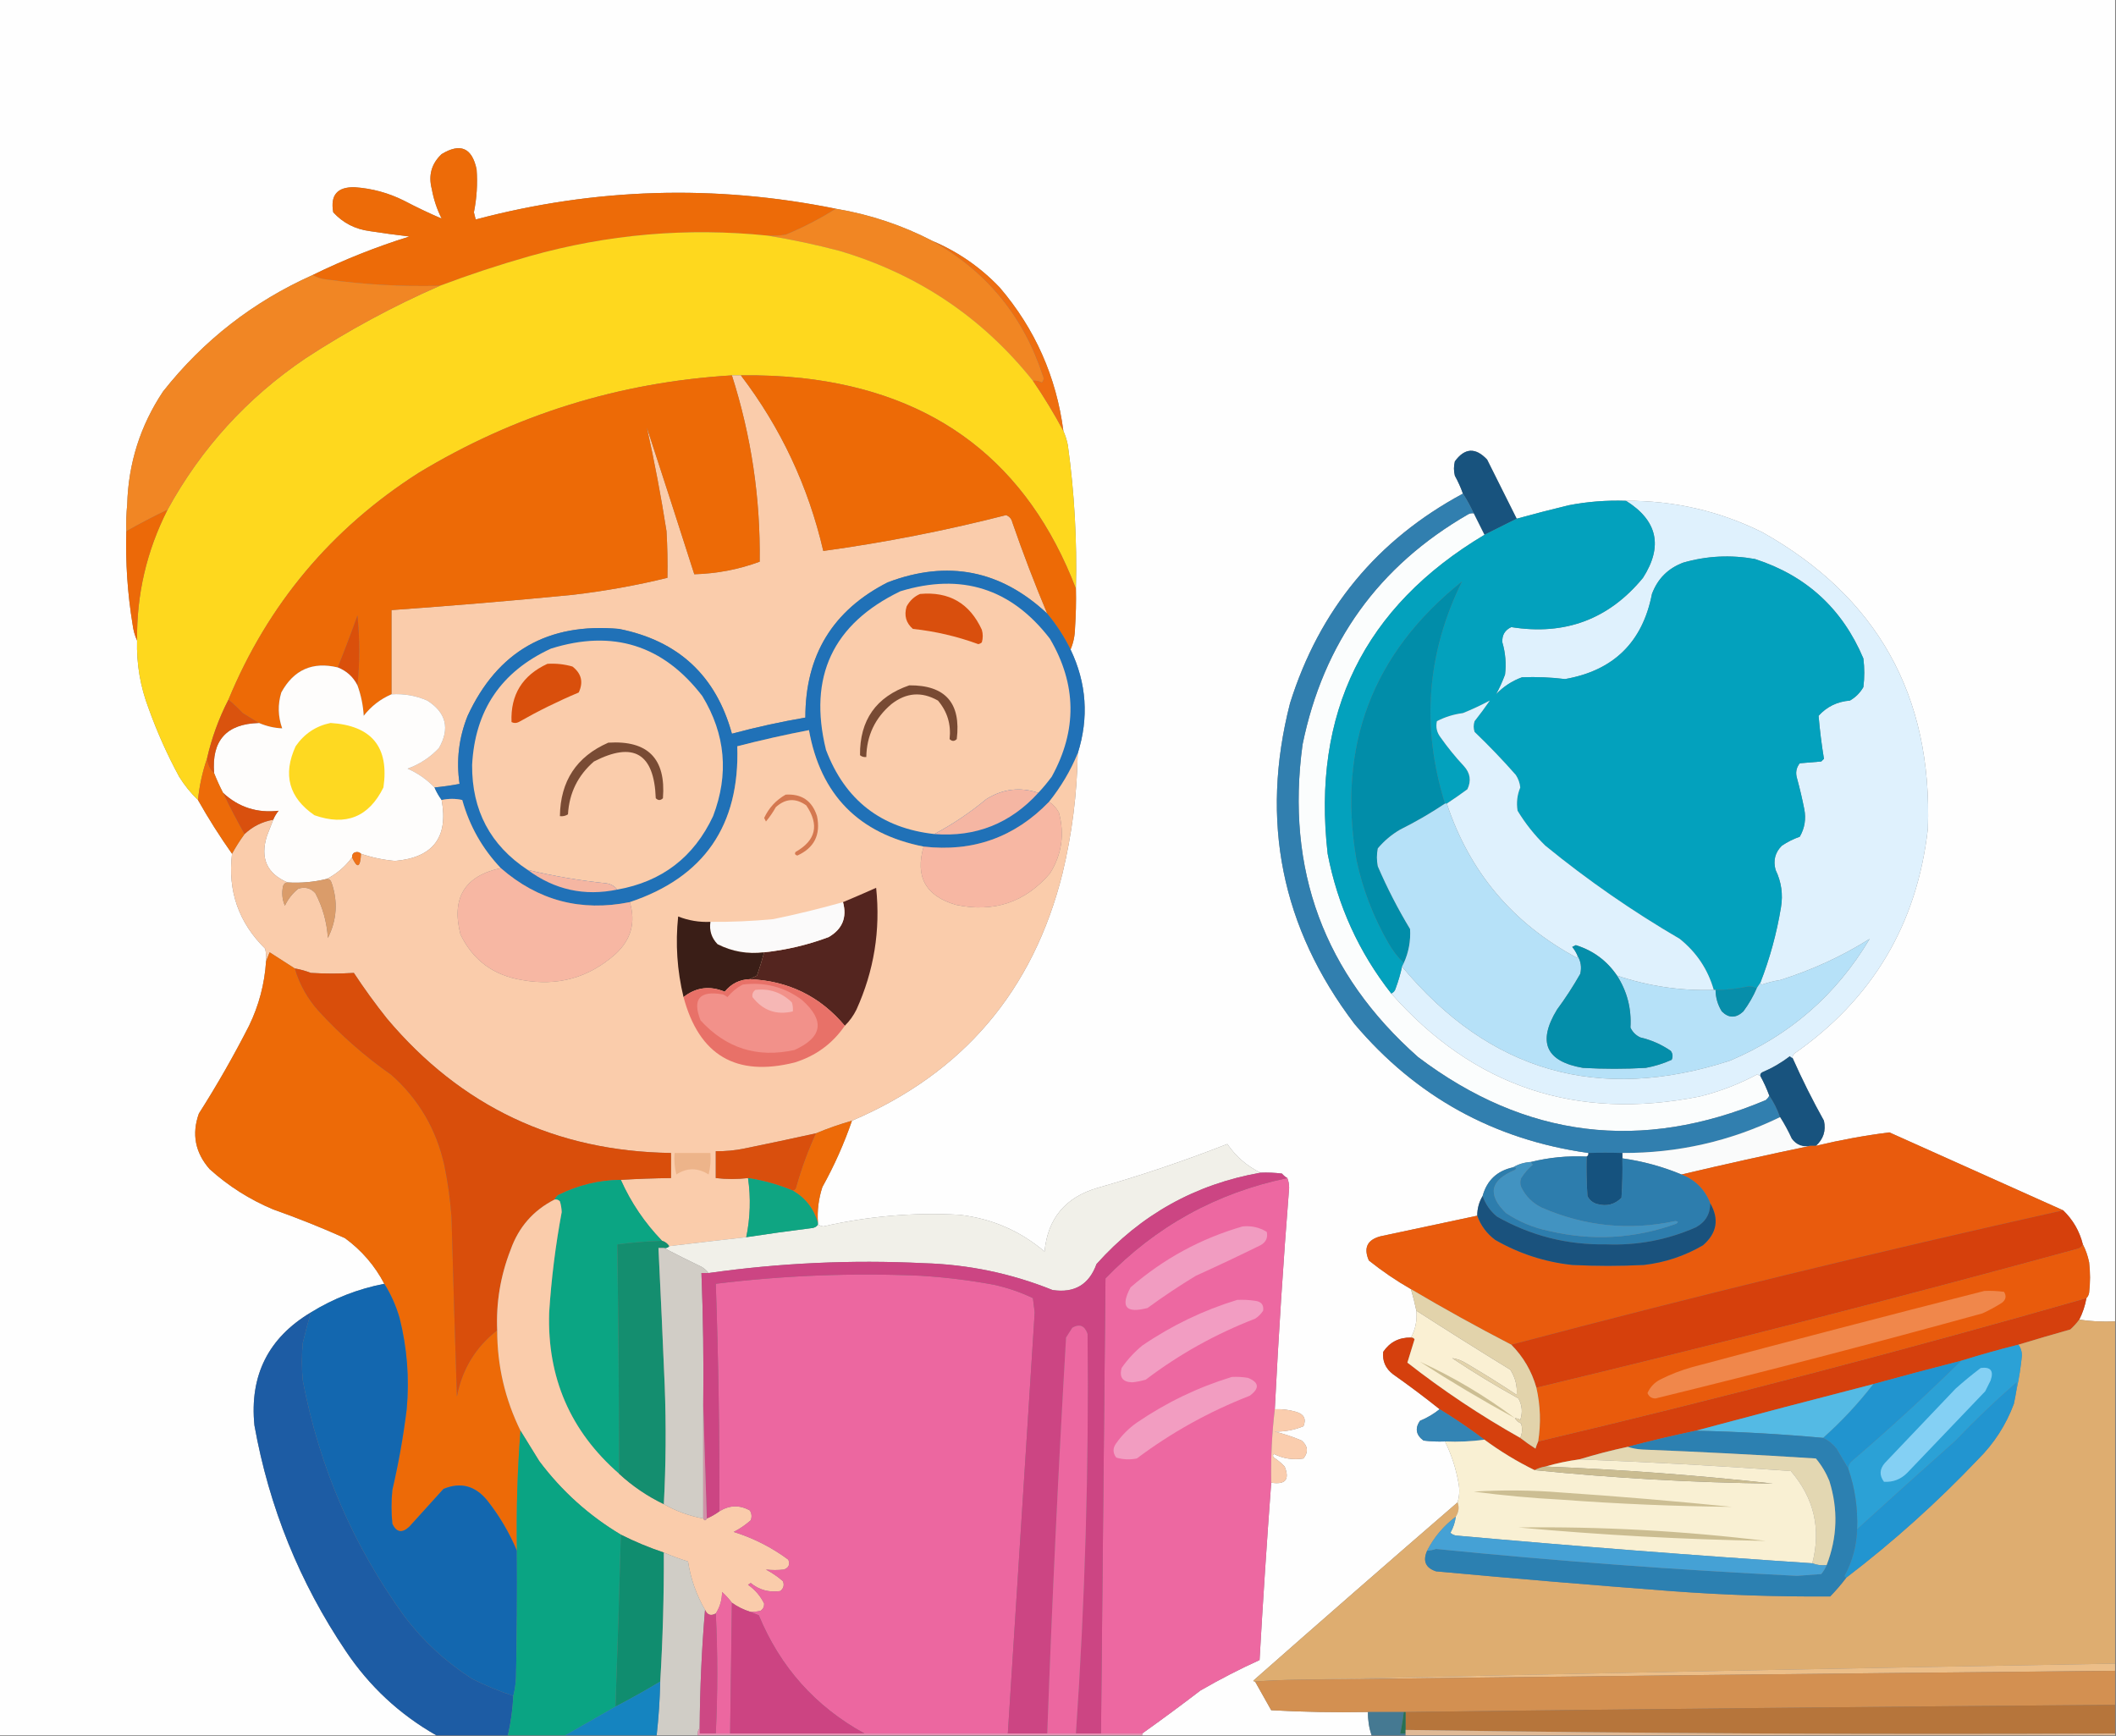 <?xml version="1.0" encoding="UTF-8"?>
<!DOCTYPE svg PUBLIC "-//W3C//DTD SVG 1.1//EN" "http://www.w3.org/Graphics/SVG/1.1/DTD/svg11.dtd">
<svg xmlns="http://www.w3.org/2000/svg" version="1.1" width="1181px" height="969px" style="shape-rendering:geometricPrecision; text-rendering:geometricPrecision; image-rendering:optimizeQuality; fill-rule:evenodd; clip-rule:evenodd" xmlns:xlink="http://www.w3.org/1999/xlink">
<rect width="100%" height="100%" fill="#808080" stroke="none"/>
<g><path style="opacity:1" fill="#fefefe" d="M -0.5,-0.5 C 393.167,-0.5 786.833,-0.5 1180.5,-0.5C 1180.5,245.5 1180.5,491.5 1180.5,737.5C 1173.65,737.824 1166.98,737.491 1160.5,736.5C 1162.42,732.726 1163.76,728.726 1164.5,724.5C 1165.27,723.737 1165.77,722.737 1166,721.5C 1166.67,715.833 1166.67,710.167 1166,704.5C 1165.26,700.89 1164.09,697.557 1162.5,694.5C 1160.62,687.056 1156.95,680.723 1151.5,675.5C 1119.23,661.033 1086.89,646.533 1054.5,632C 1040.73,633.752 1027.06,636.252 1013.5,639.5C 1017.69,635.76 1019.19,631.093 1018,625.5C 1011.63,614.09 1005.8,602.423 1000.5,590.5C 1000.41,589.504 1000.75,588.671 1001.5,588C 1045.16,557.534 1070,515.7 1076,462.5C 1078.62,388.231 1047.78,333.064 983.5,297C 959.579,285.187 934.245,279.354 907.5,279.5C 896.737,279.128 886.07,279.961 875.5,282C 865.77,284.349 856.103,286.849 846.5,289.5C 841.029,278.558 835.529,267.558 830,256.5C 823.512,249.605 817.512,249.938 812,257.5C 811.333,260.167 811.333,262.833 812,265.5C 813.786,268.736 815.286,272.07 816.5,275.5C 768.535,301.314 736.368,340.314 720,392.5C 703.191,458.122 715.191,517.788 756,571.5C 790.293,612.066 833.793,636.066 886.5,643.5C 886.672,644.492 886.338,645.158 885.5,645.5C 874.97,644.99 864.636,645.99 854.5,648.5C 850.838,648.723 847.505,649.723 844.5,651.5C 835.552,653.454 829.885,658.787 827.5,667.5C 825.489,670.869 824.489,674.536 824.5,678.5C 806.515,682.329 788.515,686.162 770.5,690C 763.106,691.956 760.939,696.456 764,703.5C 771.44,709.445 779.274,714.779 787.5,719.5C 788.688,723.557 789.688,727.557 790.5,731.5C 791.018,736.939 790.018,741.939 787.5,746.5C 780.839,746.413 775.672,749.08 772,754.5C 771.479,759.63 773.312,763.797 777.5,767C 786.414,773.277 795.08,779.777 803.5,786.5C 800.219,789.148 796.552,791.314 792.5,793C 789.634,797.221 790.301,800.888 794.5,804C 798.486,804.499 802.486,804.666 806.5,804.5C 810.07,811.767 812.57,819.434 814,827.5C 814.755,831.255 814.589,834.922 813.5,838.5C 775.397,871.429 737.397,904.595 699.5,938C 699.728,938.399 700.062,938.565 700.5,938.5C 703.472,943.816 706.472,949.15 709.5,954.5C 727.488,955.5 745.488,955.833 763.5,955.5C 763.423,959.963 764.09,964.296 765.5,968.5C 722.833,968.5 680.167,968.5 637.5,968.5C 637.5,968.167 637.5,967.833 637.5,967.5C 648.475,959.692 659.308,951.692 670,943.5C 680.765,937.285 691.765,931.618 703,926.5C 704.885,893.338 707.051,860.338 709.5,827.5C 717.424,828.754 719.924,825.754 717,818.5C 715.185,816.595 713.185,814.928 711,813.5C 710.333,812.833 710.333,812.167 711,811.5C 716.219,814.081 721.719,814.914 727.5,814C 730.343,810.381 730.01,807.048 726.5,804C 721.637,801.934 716.637,800.268 711.5,799C 717.09,799.095 722.423,798.095 727.5,796C 729.153,791.971 727.82,789.305 723.5,788C 719.582,786.844 715.582,786.344 711.5,786.5C 713.574,745.303 716.24,704.136 719.5,663C 719.494,660.967 719.161,659.134 718.5,657.5C 717.373,656.878 716.373,656.045 715.5,655C 711.514,654.501 707.514,654.334 703.5,654.5C 695.974,650.812 689.807,645.479 685,638.5C 661.25,647.815 637.083,655.982 612.5,663C 594.58,668.243 584.747,680.076 583,698.5C 569.317,686.914 553.484,680.081 535.5,678C 509.863,676.588 484.53,678.755 459.5,684.5C 458.416,684.315 457.416,683.982 456.5,683.5C 456.5,683.167 456.5,682.833 456.5,682.5C 456.039,675.658 456.872,668.991 459,662.5C 465.593,650.648 471.093,638.314 475.5,625.5C 537.446,599.042 576.613,553.042 593,487.5C 598.307,465.492 601.14,443.159 601.5,420.5C 607.809,400.582 606.476,381.248 597.5,362.5C 599.091,358.796 599.924,354.796 600,350.5C 600.5,343.174 600.666,335.841 600.5,328.5C 601.171,301.739 599.671,275.072 596,248.5C 595.458,245.708 594.624,243.042 593.5,240.5C 589.529,210.235 577.696,183.568 558,160.5C 547.272,149.224 534.772,140.558 520.5,134.5C 503.527,125.694 485.527,119.694 466.5,116.5C 399.077,102.855 332.077,104.855 265.5,122.5C 265.167,121.167 264.833,119.833 264.5,118.5C 266.098,110.557 266.598,102.557 266,94.5C 263.459,82.478 256.959,79.645 246.5,86C 240.833,91.319 238.999,97.819 241,105.5C 242.041,111.29 243.874,116.79 246.5,122C 239.523,119.015 232.523,115.682 225.5,112C 216.828,107.664 207.661,105.164 198,104.5C 188.245,104.254 184.245,108.921 186,118.5C 191.458,124.447 198.292,127.947 206.5,129C 213.812,130.131 221.145,131.131 228.5,132C 209.922,137.792 191.922,144.958 174.5,153.5C 141.305,168.34 113.471,190.006 91,218.5C 78.32,237.54 71.654,258.54 71,281.5C 70.501,286.489 70.334,291.489 70.5,296.5C 70.011,313.944 71.178,331.278 74,348.5C 74.406,351.742 75.24,354.742 76.5,357.5C 76.153,370.596 78.319,383.263 83,395.5C 87.696,408.585 93.363,421.251 100,433.5C 102.985,438.311 106.485,442.644 110.5,446.5C 116.334,456.838 122.667,466.838 129.5,476.5C 127.026,497.248 133.193,514.915 148,529.5C 148.497,531.81 148.663,534.143 148.5,536.5C 147.684,549.116 144.517,561.116 139,572.5C 130.425,589.322 121.092,605.655 111,621.5C 106.922,632.953 108.922,643.286 117,652.5C 127.497,661.975 139.33,669.475 152.5,675C 166.099,679.804 179.432,685.137 192.5,691C 201.848,697.842 209.181,706.342 214.5,716.5C 199.786,719.365 186.119,724.698 173.5,732.5C 149.738,746.691 139.238,767.691 142,795.5C 150.204,841.217 167.204,883.217 193,921.5C 206.183,941.187 223.017,956.853 243.5,968.5C 162.167,968.5 80.833,968.5 -0.5,968.5C -0.5,645.5 -0.5,322.5 -0.5,-0.5 Z"/></g>
<g><path style="opacity:1" fill="#ed6b08" d="M 466.5,116.5 C 457.668,122.084 448.334,126.918 438.5,131C 435.183,131.498 431.85,131.665 428.5,131.5C 383.421,126.886 339.088,130.719 295.5,143C 278.575,147.809 261.908,153.309 245.5,159.5C 224.405,160.018 203.405,158.851 182.5,156C 179.543,155.721 176.877,154.887 174.5,153.5C 191.922,144.958 209.922,137.792 228.5,132C 221.145,131.131 213.812,130.131 206.5,129C 198.292,127.947 191.458,124.447 186,118.5C 184.245,108.921 188.245,104.254 198,104.5C 207.661,105.164 216.828,107.664 225.5,112C 232.523,115.682 239.523,119.015 246.5,122C 243.874,116.79 242.041,111.29 241,105.5C 238.999,97.819 240.833,91.319 246.5,86C 256.959,79.645 263.459,82.478 266,94.5C 266.598,102.557 266.098,110.557 264.5,118.5C 264.833,119.833 265.167,121.167 265.5,122.5C 332.077,104.855 399.077,102.855 466.5,116.5 Z"/></g>
<g><path style="opacity:1" fill="#f18623" d="M 466.5,116.5 C 485.527,119.694 503.527,125.694 520.5,134.5C 550.686,151.523 571.186,176.523 582,209.5C 582.781,210.944 582.614,212.277 581.5,213.5C 579.929,212.691 578.262,212.357 576.5,212.5C 548.249,177.131 512.249,152.965 468.5,140C 455.17,136.496 441.837,133.663 428.5,131.5C 431.85,131.665 435.183,131.498 438.5,131C 448.334,126.918 457.668,122.084 466.5,116.5 Z"/></g>
<g><path style="opacity:1" fill="#fed81e" d="M 428.5,131.5 C 441.837,133.663 455.17,136.496 468.5,140C 512.249,152.965 548.249,177.131 576.5,212.5C 582.684,221.536 588.35,230.87 593.5,240.5C 594.624,243.042 595.458,245.708 596,248.5C 599.671,275.072 601.171,301.739 600.5,328.5C 573.601,258.485 522.601,219.318 447.5,211C 436.197,209.82 424.864,209.32 413.5,209.5C 411.833,209.5 410.167,209.5 408.5,209.5C 345.595,213.304 287.262,231.471 233.5,264C 184.856,295.133 149.523,337.3 127.5,390.5C 122.138,400.912 118.138,411.912 115.5,423.5C 112.96,430.855 111.294,438.522 110.5,446.5C 106.485,442.644 102.985,438.311 100,433.5C 93.363,421.251 87.696,408.585 83,395.5C 78.319,383.263 76.153,370.596 76.5,357.5C 76.188,331.771 81.855,307.437 93.5,284.5C 112.259,250.232 137.925,222.066 170.5,200C 194.381,184.393 219.381,170.893 245.5,159.5C 261.908,153.309 278.575,147.809 295.5,143C 339.088,130.719 383.421,126.886 428.5,131.5 Z"/></g>
<g><path style="opacity:1" fill="#f18624" d="M 174.5,153.5 C 176.877,154.887 179.543,155.721 182.5,156C 203.405,158.851 224.405,160.018 245.5,159.5C 219.381,170.893 194.381,184.393 170.5,200C 137.925,222.066 112.259,250.232 93.5,284.5C 85.745,288.212 78.079,292.212 70.5,296.5C 70.334,291.489 70.501,286.489 71,281.5C 71.654,258.54 78.32,237.54 91,218.5C 113.471,190.006 141.305,168.34 174.5,153.5 Z"/></g>
<g><path style="opacity:1" fill="#ee6e10" d="M 520.5,134.5 C 534.772,140.558 547.272,149.224 558,160.5C 577.696,183.568 589.529,210.235 593.5,240.5C 588.35,230.87 582.684,221.536 576.5,212.5C 578.262,212.357 579.929,212.691 581.5,213.5C 582.614,212.277 582.781,210.944 582,209.5C 571.186,176.523 550.686,151.523 520.5,134.5 Z"/></g>
<g><path style="opacity:1" fill="#faccab" d="M 408.5,209.5 C 410.167,209.5 411.833,209.5 413.5,209.5C 435.808,238.788 451.142,271.455 459.5,307.5C 493.86,302.773 527.86,296.106 561.5,287.5C 563.353,288.189 564.519,289.522 565,291.5C 570.958,308.742 577.458,325.742 584.5,342.5C 558.579,318.177 528.913,312.344 495.5,325C 464.766,340.611 449.433,365.778 449.5,400.5C 435.697,402.861 422.031,405.861 408.5,409.5C 399.586,377.09 378.586,357.59 345.5,351C 305.822,347.414 277.655,363.581 261,399.5C 256.078,411.784 254.578,424.451 256.5,437.5C 251.868,438.383 247.202,439.05 242.5,439.5C 238.229,435.025 233.229,431.525 227.5,429C 234.275,426.534 240.108,422.7 245,417.5C 251.205,406.587 249.038,397.754 238.5,391C 232.129,388.226 225.462,387.059 218.5,387.5C 218.5,371.833 218.5,356.167 218.5,340.5C 252.2,338.118 285.866,335.285 319.5,332C 337.392,329.921 355.058,326.754 372.5,322.5C 372.666,313.827 372.5,305.16 372,296.5C 368.948,276.976 365.281,257.643 361,238.5C 369.937,265.81 378.77,293.143 387.5,320.5C 400.081,320.157 412.247,317.823 424,313.5C 424.466,277.996 419.299,243.329 408.5,209.5 Z"/></g>
<g><path style="opacity:1" fill="#ed6a06" d="M 413.5,209.5 C 424.864,209.32 436.197,209.82 447.5,211C 522.601,219.318 573.601,258.485 600.5,328.5C 600.666,335.841 600.5,343.174 600,350.5C 599.924,354.796 599.091,358.796 597.5,362.5C 593.954,355.294 589.621,348.627 584.5,342.5C 577.458,325.742 570.958,308.742 565,291.5C 564.519,289.522 563.353,288.189 561.5,287.5C 527.86,296.106 493.86,302.773 459.5,307.5C 451.142,271.455 435.808,238.788 413.5,209.5 Z"/></g>
<g><path style="opacity:1" fill="#ed6a06" d="M 408.5,209.5 C 419.299,243.329 424.466,277.996 424,313.5C 412.247,317.823 400.081,320.157 387.5,320.5C 378.77,293.143 369.937,265.81 361,238.5C 365.281,257.643 368.948,276.976 372,296.5C 372.5,305.16 372.666,313.827 372.5,322.5C 355.058,326.754 337.392,329.921 319.5,332C 285.866,335.285 252.2,338.118 218.5,340.5C 218.5,356.167 218.5,371.833 218.5,387.5C 212.353,390.137 207.186,394.137 203,399.5C 202.658,393.621 201.491,387.954 199.5,382.5C 200.825,369.661 200.825,356.661 199.5,343.5C 196.015,353.297 192.348,362.964 188.5,372.5C 174.434,369.133 163.934,373.8 157,386.5C 154.972,393.222 155.139,399.889 157.5,406.5C 153.172,406.339 148.838,405.339 144.5,403.5C 141.564,401.692 138.564,399.859 135.5,398C 132.964,395.295 130.297,392.795 127.5,390.5C 149.523,337.3 184.856,295.133 233.5,264C 287.262,231.471 345.595,213.304 408.5,209.5 Z"/></g>
<g><path style="opacity:1" fill="#18537e" d="M 846.5,289.5 C 840.544,292.492 834.544,295.492 828.5,298.5C 826.5,294.5 824.5,290.5 822.5,286.5C 820.738,282.638 818.738,278.972 816.5,275.5C 815.286,272.07 813.786,268.736 812,265.5C 811.333,262.833 811.333,260.167 812,257.5C 817.512,249.938 823.512,249.605 830,256.5C 835.529,267.558 841.029,278.558 846.5,289.5 Z"/></g>
<g><path style="opacity:1" fill="#fbfdfd" d="M 822.5,286.5 C 824.5,290.5 826.5,294.5 828.5,298.5C 761.254,338.662 732.088,397.996 741,476.5C 746.595,505.499 758.429,531.499 776.5,554.5C 822.443,606.513 879.776,625.679 948.5,612C 959.888,609.205 970.721,605.039 981,599.5C 981.383,600.056 981.883,600.389 982.5,600.5C 984.438,604.043 986.105,607.71 987.5,611.5C 987.047,612.458 986.381,613.292 985.5,614C 916.063,643.221 851.396,635.221 791.5,590C 739.004,543.533 717.504,485.366 727,415.5C 738.633,358.693 769.467,315.86 819.5,287C 820.448,286.517 821.448,286.351 822.5,286.5 Z"/></g>
<g><path style="opacity:1" fill="#ec6908" d="M 93.5,284.5 C 81.855,307.437 76.188,331.771 76.5,357.5C 75.24,354.742 74.406,351.742 74,348.5C 71.178,331.278 70.011,313.944 70.5,296.5C 78.079,292.212 85.745,288.212 93.5,284.5 Z"/></g>
<g><path style="opacity:1" fill="#dff1fd" d="M 907.5,279.5 C 934.245,279.354 959.579,285.187 983.5,297C 1047.78,333.064 1078.62,388.231 1076,462.5C 1070,515.7 1045.16,557.534 1001.5,588C 1000.75,588.671 1000.41,589.504 1000.5,590.5C 999.883,590.389 999.383,590.056 999,589.5C 994.243,593.131 989.076,596.131 983.5,598.5C 982.702,598.957 982.369,599.624 982.5,600.5C 981.883,600.389 981.383,600.056 981,599.5C 970.721,605.039 959.888,609.205 948.5,612C 879.776,625.679 822.443,606.513 776.5,554.5C 777.79,553.942 778.623,552.942 779,551.5C 780.463,547.577 781.63,543.577 782.5,539.5C 831.336,598.196 892.336,615.696 965.5,592C 998.984,577.845 1024.98,555.178 1043.5,524C 1028.02,533.735 1011.35,541.401 993.5,547C 990.081,547.521 986.748,548.355 983.5,549.5C 982.893,549.376 982.56,549.043 982.5,548.5C 987.781,534.945 991.614,520.945 994,506.5C 995.232,499.161 994.232,492.161 991,485.5C 989.574,480.243 990.741,475.743 994.5,472C 997.608,469.894 1000.94,468.228 1004.5,467C 1007.27,462.183 1008.1,457.016 1007,451.5C 1005.87,445.787 1004.54,440.12 1003,434.5C 1002.02,431.331 1002.52,428.497 1004.5,426C 1008.5,425.667 1012.5,425.333 1016.5,425C 1017,424.5 1017.5,424 1018,423.5C 1016.68,415.547 1015.68,407.547 1015,399.5C 1019.62,394.392 1025.45,391.559 1032.5,391C 1035.67,389.167 1038.17,386.667 1040,383.5C 1040.67,378.167 1040.67,372.833 1040,367.5C 1028.28,339.734 1008.11,321.234 979.5,312C 965.996,309.564 952.663,310.23 939.5,314C 931,317.167 925.167,323 922,331.5C 916.746,358.42 900.579,374.254 873.5,379C 865.56,378.022 857.56,377.689 849.5,378C 843.897,380.048 839.064,383.214 835,387.5C 836.846,384.126 838.512,380.46 840,376.5C 840.733,370.394 840.233,364.394 838.5,358.5C 838.249,354.497 839.916,351.664 843.5,350C 873.479,354.793 897.979,345.626 917,322.5C 928.282,304.858 925.115,290.524 907.5,279.5 Z"/></g>
<g><path style="opacity:1" fill="#03a1bd" d="M 907.5,279.5 C 925.115,290.524 928.282,304.858 917,322.5C 897.979,345.626 873.479,354.793 843.5,350C 839.916,351.664 838.249,354.497 838.5,358.5C 840.233,364.394 840.733,370.394 840,376.5C 838.512,380.46 836.846,384.126 835,387.5C 839.064,383.214 843.897,380.048 849.5,378C 857.56,377.689 865.56,378.022 873.5,379C 900.579,374.254 916.746,358.42 922,331.5C 925.167,323 931,317.167 939.5,314C 952.663,310.23 965.996,309.564 979.5,312C 1008.11,321.234 1028.28,339.734 1040,367.5C 1040.67,372.833 1040.67,378.167 1040,383.5C 1038.17,386.667 1035.67,389.167 1032.5,391C 1025.45,391.559 1019.62,394.392 1015,399.5C 1015.68,407.547 1016.68,415.547 1018,423.5C 1017.5,424 1017,424.5 1016.5,425C 1012.5,425.333 1008.5,425.667 1004.5,426C 1002.52,428.497 1002.02,431.331 1003,434.5C 1004.54,440.12 1005.87,445.787 1007,451.5C 1008.1,457.016 1007.27,462.183 1004.5,467C 1000.94,468.228 997.608,469.894 994.5,472C 990.741,475.743 989.574,480.243 991,485.5C 994.232,492.161 995.232,499.161 994,506.5C 991.614,520.945 987.781,534.945 982.5,548.5C 981.833,549.5 981.167,550.5 980.5,551.5C 979.207,550.842 977.707,550.508 976,550.5C 969.894,551.755 963.728,552.421 957.5,552.5C 957.167,552.5 956.833,552.5 956.5,552.5C 953.233,541.046 946.899,531.546 937.5,524C 911.122,508.616 886.122,491.283 862.5,472C 856.491,466.138 851.324,459.638 847,452.5C 846.269,448.017 846.769,443.683 848.5,439.5C 848.237,436.972 847.404,434.639 846,432.5C 838.67,424.17 831.003,416.17 823,408.5C 822.333,406.5 822.333,404.5 823,402.5C 825.955,398.756 828.789,394.922 831.5,391C 826.795,393.514 821.795,395.847 816.5,398C 811.329,398.663 806.496,400.163 802,402.5C 801.257,405.783 801.924,408.783 804,411.5C 807.955,417.123 812.288,422.457 817,427.5C 820.597,431.411 821.263,435.744 819,440.5C 815.188,443.312 811.354,445.979 807.5,448.5C 807.167,448.5 806.833,448.5 806.5,448.5C 793.138,405.728 796.305,364.395 816,324.5C 766.029,364.385 746.363,416.052 757,479.5C 760.477,496.123 766.477,511.789 775,526.5C 777.39,530.666 780.223,534.333 783.5,537.5C 783.167,538.167 782.833,538.833 782.5,539.5C 781.63,543.577 780.463,547.577 779,551.5C 778.623,552.942 777.79,553.942 776.5,554.5C 758.429,531.499 746.595,505.499 741,476.5C 732.088,397.996 761.254,338.662 828.5,298.5C 834.544,295.492 840.544,292.492 846.5,289.5C 856.103,286.849 865.77,284.349 875.5,282C 886.07,279.961 896.737,279.128 907.5,279.5 Z"/></g>
<g><path style="opacity:1" fill="#018da9" d="M 806.5,448.5 C 798.557,453.812 790.224,458.645 781.5,463C 776.748,465.748 772.581,469.248 769,473.5C 768.333,476.833 768.333,480.167 769,483.5C 774.204,495.574 780.204,507.241 787,518.5C 787.4,525.13 786.233,531.463 783.5,537.5C 780.223,534.333 777.39,530.666 775,526.5C 766.477,511.789 760.477,496.123 757,479.5C 746.363,416.052 766.029,364.385 816,324.5C 796.305,364.395 793.138,405.728 806.5,448.5 Z"/></g>
<g><path style="opacity:1" fill="#da500b" d="M 199.5,382.5 C 197.108,377.775 193.441,374.442 188.5,372.5C 192.348,362.964 196.015,353.297 199.5,343.5C 200.825,356.661 200.825,369.661 199.5,382.5 Z"/></g>
<g><path style="opacity:1" fill="#fefdfc" d="M 188.5,372.5 C 193.441,374.442 197.108,377.775 199.5,382.5C 201.491,387.954 202.658,393.621 203,399.5C 207.186,394.137 212.353,390.137 218.5,387.5C 225.462,387.059 232.129,388.226 238.5,391C 249.038,397.754 251.205,406.587 245,417.5C 240.108,422.7 234.275,426.534 227.5,429C 233.229,431.525 238.229,435.025 242.5,439.5C 243.584,442.004 244.917,444.337 246.5,446.5C 250.356,467.319 241.689,478.652 220.5,480.5C 213.967,479.927 207.633,478.594 201.5,476.5C 200.399,475.402 199.066,475.235 197.5,476C 196.748,476.671 196.414,477.504 196.5,478.5C 192.742,483.594 188.075,487.594 182.5,490.5C 175.326,492.296 167.993,492.963 160.5,492.5C 148.913,487.572 145.08,478.905 149,466.5C 150.183,463.474 151.349,460.474 152.5,457.5C 153.237,455.695 154.237,454.029 155.5,452.5C 143.506,453.883 133.173,450.55 124.5,442.5C 122.63,438.874 120.963,435.208 119.5,431.5C 118.024,413.313 126.358,403.979 144.5,403.5C 148.838,405.339 153.172,406.339 157.5,406.5C 155.139,399.889 154.972,393.222 157,386.5C 163.934,373.8 174.434,369.133 188.5,372.5 Z"/></g>
<g><path style="opacity:1" fill="#2071b7" d="M 584.5,342.5 C 589.621,348.627 593.954,355.294 597.5,362.5C 606.476,381.248 607.809,400.582 601.5,420.5C 597.468,430.224 592.135,439.224 585.5,447.5C 566.341,467.332 543.008,475.665 515.5,472.5C 479.349,465.349 458.015,443.682 451.5,407.5C 438.087,410.081 424.753,413.081 411.5,416.5C 412.948,460.683 392.948,489.683 351.5,503.5C 324.299,508.984 300.299,502.651 279.5,484.5C 269.218,473.689 262.051,461.022 258,446.5C 254.24,445.643 250.406,445.643 246.5,446.5C 244.917,444.337 243.584,442.004 242.5,439.5C 247.202,439.05 251.868,438.383 256.5,437.5C 254.578,424.451 256.078,411.784 261,399.5C 277.655,363.581 305.822,347.414 345.5,351C 378.586,357.59 399.586,377.09 408.5,409.5C 422.031,405.861 435.697,402.861 449.5,400.5C 449.433,365.778 464.766,340.611 495.5,325C 528.913,312.344 558.579,318.177 584.5,342.5 Z"/></g>
<g><path style="opacity:1" fill="#faccab" d="M 344.5,496.5 C 343.025,494.59 341.025,493.424 338.5,493C 323.635,491.467 308.968,488.967 294.5,485.5C 273.672,471.772 263.339,452.272 263.5,427C 265.058,396.444 279.725,374.778 307.5,362C 341.978,351.176 370.145,360.009 392,388.5C 404.93,409.789 406.93,432.123 398,455.5C 387.251,478.416 369.418,492.083 344.5,496.5 Z"/></g>
<g><path style="opacity:1" fill="#d94f0c" d="M 305.5,370.5 C 310.267,370.191 314.934,370.691 319.5,372C 324.533,375.9 325.7,380.733 323,386.5C 311.541,391.312 300.374,396.812 289.5,403C 288.167,403.667 286.833,403.667 285.5,403C 284.859,387.799 291.526,376.965 305.5,370.5 Z"/></g>
<g><path style="opacity:1" fill="#faccab" d="M 579.5,442.5 C 569.338,439.117 559.671,440.284 550.5,446C 541.42,453.528 531.754,460.028 521.5,465.5C 491.79,462.217 471.624,446.551 461,418.5C 450.98,377.711 464.813,348.211 502.5,330C 536.596,319.589 564.429,328.423 586,356.5C 600.953,381.931 601.287,407.598 587,433.5C 584.636,436.69 582.136,439.69 579.5,442.5 Z"/></g>
<g><path style="opacity:1" fill="#d94f0d" d="M 513.5,331.5 C 529.719,330.026 541.219,336.693 548,351.5C 548.667,353.833 548.667,356.167 548,358.5C 547.439,359.022 546.772,359.355 546,359.5C 534.143,355.16 521.976,352.327 509.5,351C 505.673,347.692 504.506,343.526 506,338.5C 507.742,335.254 510.242,332.921 513.5,331.5 Z"/></g>
<g><path style="opacity:1" fill="#784a33" d="M 507.5,382.5 C 527.618,382.355 536.451,392.355 534,412.5C 532.667,413.833 531.333,413.833 530,412.5C 530.904,404.318 528.737,397.152 523.5,391C 514.422,385.84 505.755,386.507 497.5,393C 488.396,400.709 483.729,410.542 483.5,422.5C 482.178,422.67 481.011,422.337 480,421.5C 479.808,401.881 488.974,388.881 507.5,382.5 Z"/></g>
<g><path style="opacity:1" fill="#dff1fd" d="M 956.5,552.5 C 938.001,553.066 920.001,550.399 902.5,544.5C 896.819,536.158 889.153,530.492 879.5,527.5C 878.833,527.833 878.167,528.167 877.5,528.5C 878.763,530.029 879.763,531.695 880.5,533.5C 880.565,533.938 880.399,534.272 880,534.5C 844.349,515.362 820.182,486.695 807.5,448.5C 811.354,445.979 815.188,443.312 819,440.5C 821.263,435.744 820.597,431.411 817,427.5C 812.288,422.457 807.955,417.123 804,411.5C 801.924,408.783 801.257,405.783 802,402.5C 806.496,400.163 811.329,398.663 816.5,398C 821.795,395.847 826.795,393.514 831.5,391C 828.789,394.922 825.955,398.756 823,402.5C 822.333,404.5 822.333,406.5 823,408.5C 831.003,416.17 838.67,424.17 846,432.5C 847.404,434.639 848.237,436.972 848.5,439.5C 846.769,443.683 846.269,448.017 847,452.5C 851.324,459.638 856.491,466.138 862.5,472C 886.122,491.283 911.122,508.616 937.5,524C 946.899,531.546 953.233,541.046 956.5,552.5 Z"/></g>
<g><path style="opacity:1" fill="#da530e" d="M 127.5,390.5 C 130.297,392.795 132.964,395.295 135.5,398C 138.564,399.859 141.564,401.692 144.5,403.5C 126.358,403.979 118.024,413.313 119.5,431.5C 117.355,429.9 116.022,427.233 115.5,423.5C 118.138,411.912 122.138,400.912 127.5,390.5 Z"/></g>
<g><path style="opacity:1" fill="#fed921" d="M 184.5,403.5 C 207.462,404.948 217.296,416.948 214,439.5C 205.863,455.996 193.03,461.163 175.5,455C 161.228,445.176 157.728,432.343 165,416.5C 169.815,409.518 176.315,405.184 184.5,403.5 Z"/></g>
<g><path style="opacity:1" fill="#faccab" d="M 515.5,472.5 C 510.636,489.268 516.636,500.101 533.5,505C 554.645,509.485 572.145,503.651 586,487.5C 592.606,476.981 594.273,465.648 591,453.5C 589.618,450.957 587.785,448.957 585.5,447.5C 592.135,439.224 597.468,430.224 601.5,420.5C 601.14,443.159 598.307,465.492 593,487.5C 576.613,553.042 537.446,599.042 475.5,625.5C 468.62,627.459 461.953,629.792 455.5,632.5C 442.206,635.439 428.873,638.272 415.5,641C 410.22,642.095 404.887,642.595 399.5,642.5C 399.5,647.5 399.5,652.5 399.5,657.5C 405.58,658.187 411.58,658.187 417.5,657.5C 419.092,668.575 418.759,679.575 416.5,690.5C 402.149,692.102 387.816,693.768 373.5,695.5C 372.564,694.026 371.23,693.026 369.5,692.5C 359.843,682.521 352.176,671.188 346.5,658.5C 355.823,657.932 365.156,657.599 374.5,657.5C 374.5,652.833 374.5,648.167 374.5,643.5C 310.155,642.575 257.322,617.575 216,568.5C 209.446,560.28 203.28,551.78 197.5,543C 189.531,543.488 181.531,543.488 173.5,543C 170.568,541.855 167.568,541.022 164.5,540.5C 159.874,537.56 155.207,534.56 150.5,531.5C 149.83,533.291 149.163,534.958 148.5,536.5C 148.663,534.143 148.497,531.81 148,529.5C 133.193,514.915 127.026,497.248 129.5,476.5C 131.57,472.7 133.903,469.034 136.5,465.5C 141.019,461.24 146.352,458.574 152.5,457.5C 151.349,460.474 150.183,463.474 149,466.5C 145.08,478.905 148.913,487.572 160.5,492.5C 159.25,492.577 158.417,493.244 158,494.5C 157.163,498.295 157.496,501.961 159,505.5C 160.8,501.709 163.3,498.543 166.5,496C 170.274,494.817 173.441,495.651 176,498.5C 180.093,506.271 182.426,514.604 183,523.5C 188.032,513.445 188.699,503.112 185,492.5C 184.583,491.244 183.75,490.577 182.5,490.5C 188.075,487.594 192.742,483.594 196.5,478.5C 199.407,484.95 201.074,484.284 201.5,476.5C 207.633,478.594 213.967,479.927 220.5,480.5C 241.689,478.652 250.356,467.319 246.5,446.5C 250.406,445.643 254.24,445.643 258,446.5C 262.051,461.022 269.218,473.689 279.5,484.5C 259.297,488.883 251.797,501.216 257,521.5C 263.949,535.916 275.449,544.416 291.5,547C 311.276,550.558 328.61,545.725 343.5,532.5C 352.265,524.434 354.932,514.767 351.5,503.5C 392.948,489.683 412.948,460.683 411.5,416.5C 424.753,413.081 438.087,410.081 451.5,407.5C 458.015,443.682 479.349,465.349 515.5,472.5 Z"/></g>
<g><path style="opacity:1" fill="#794b34" d="M 339.5,414.5 C 361.594,413.094 371.76,423.427 370,445.5C 368.667,446.833 367.333,446.833 366,445.5C 365.103,420.474 353.603,413.641 331.5,425C 322.519,432.794 317.686,442.628 317,454.5C 315.644,455.38 314.144,455.714 312.5,455.5C 312.77,435.933 321.77,422.266 339.5,414.5 Z"/></g>
<g><path style="opacity:1" fill="#f5b6a3" d="M 579.5,442.5 C 563.863,459.657 544.53,467.324 521.5,465.5C 531.754,460.028 541.42,453.528 550.5,446C 559.671,440.284 569.338,439.117 579.5,442.5 Z"/></g>
<g><path style="opacity:1" fill="#ed6b09" d="M 115.5,423.5 C 116.022,427.233 117.355,429.9 119.5,431.5C 120.963,435.208 122.63,438.874 124.5,442.5C 128.234,450.3 132.234,457.967 136.5,465.5C 133.903,469.034 131.57,472.7 129.5,476.5C 122.667,466.838 116.334,456.838 110.5,446.5C 111.294,438.522 112.96,430.855 115.5,423.5 Z"/></g>
<g><path style="opacity:1" fill="#d9500e" d="M 124.5,442.5 C 133.173,450.55 143.506,453.883 155.5,452.5C 154.237,454.029 153.237,455.695 152.5,457.5C 146.352,458.574 141.019,461.24 136.5,465.5C 132.234,457.967 128.234,450.3 124.5,442.5 Z"/></g>
<g><path style="opacity:1" fill="#b6e1f8" d="M 806.5,448.5 C 806.833,448.5 807.167,448.5 807.5,448.5C 820.182,486.695 844.349,515.362 880,534.5C 880.399,534.272 880.565,533.938 880.5,533.5C 882.337,536.519 882.837,539.852 882,543.5C 878.06,550.436 873.727,557.103 869,563.5C 857.979,581.616 862.812,592.449 883.5,596C 895.167,596.667 906.833,596.667 918.5,596C 923.549,595.094 928.382,593.594 933,591.5C 933.798,589.741 933.631,588.074 932.5,586.5C 927.313,582.937 921.647,580.437 915.5,579C 913,577.833 911.167,576 910,573.5C 910.641,562.94 908.141,553.274 902.5,544.5C 920.001,550.399 938.001,553.066 956.5,552.5C 956.833,552.5 957.167,552.5 957.5,552.5C 957.548,556.813 958.715,560.813 961,564.5C 964.883,568.338 968.883,568.338 973,564.5C 976.031,560.434 978.531,556.1 980.5,551.5C 981.167,550.5 981.833,549.5 982.5,548.5C 982.56,549.043 982.893,549.376 983.5,549.5C 986.748,548.355 990.081,547.521 993.5,547C 1011.35,541.401 1028.02,533.735 1043.5,524C 1024.98,555.178 998.984,577.845 965.5,592C 892.336,615.696 831.336,598.196 782.5,539.5C 782.833,538.833 783.167,538.167 783.5,537.5C 786.233,531.463 787.4,525.13 787,518.5C 780.204,507.241 774.204,495.574 769,483.5C 768.333,480.167 768.333,476.833 769,473.5C 772.581,469.248 776.748,465.748 781.5,463C 790.224,458.645 798.557,453.812 806.5,448.5 Z"/></g>
<g><path style="opacity:1" fill="#f7b7a3" d="M 585.5,447.5 C 587.785,448.957 589.618,450.957 591,453.5C 594.273,465.648 592.606,476.981 586,487.5C 572.145,503.651 554.645,509.485 533.5,505C 516.636,500.101 510.636,489.268 515.5,472.5C 543.008,475.665 566.341,467.332 585.5,447.5 Z"/></g>
<g><path style="opacity:1" fill="#317faf" d="M 816.5,275.5 C 818.738,278.972 820.738,282.638 822.5,286.5C 821.448,286.351 820.448,286.517 819.5,287C 769.467,315.86 738.633,358.693 727,415.5C 717.504,485.366 739.004,543.533 791.5,590C 851.396,635.221 916.063,643.221 985.5,614C 986.381,613.292 987.047,612.458 987.5,611.5C 990.008,615.182 992.008,619.182 993.5,623.5C 965.757,636.965 936.424,643.632 905.5,643.5C 899.041,643.305 892.708,643.305 886.5,643.5C 833.793,636.066 790.293,612.066 756,571.5C 715.191,517.788 703.191,458.122 720,392.5C 736.368,340.314 768.535,301.314 816.5,275.5 Z"/></g>
<g><path style="opacity:1" fill="#d47850" d="M 438.5,443.5 C 447.453,442.953 453.286,446.953 456,455.5C 458.144,465.88 454.477,473.213 445,477.5C 443.743,477.15 443.409,476.483 444,475.5C 455.398,469.069 457.398,460.402 450,449.5C 444.064,445.271 438.397,445.604 433,450.5C 431.414,453.341 429.58,456.007 427.5,458.5C 427.167,457.833 426.833,457.167 426.5,456.5C 429.134,450.868 433.134,446.535 438.5,443.5 Z"/></g>
<g><path style="opacity:1" fill="#ee7118" d="M 201.5,476.5 C 201.074,484.284 199.407,484.95 196.5,478.5C 196.414,477.504 196.748,476.671 197.5,476C 199.066,475.235 200.399,475.402 201.5,476.5 Z"/></g>
<g><path style="opacity:1" fill="#f7b7a3" d="M 279.5,484.5 C 300.299,502.651 324.299,508.984 351.5,503.5C 354.932,514.767 352.265,524.434 343.5,532.5C 328.61,545.725 311.276,550.558 291.5,547C 275.449,544.416 263.949,535.916 257,521.5C 251.797,501.216 259.297,488.883 279.5,484.5 Z"/></g>
<g><path style="opacity:1" fill="#da9c6a" d="M 182.5,490.5 C 183.75,490.577 184.583,491.244 185,492.5C 188.699,503.112 188.032,513.445 183,523.5C 182.426,514.604 180.093,506.271 176,498.5C 173.441,495.651 170.274,494.817 166.5,496C 163.3,498.543 160.8,501.709 159,505.5C 157.496,501.961 157.163,498.295 158,494.5C 158.417,493.244 159.25,492.577 160.5,492.5C 167.993,492.963 175.326,492.296 182.5,490.5 Z"/></g>
<g><path style="opacity:1" fill="#f5b6a2" d="M 294.5,485.5 C 308.968,488.967 323.635,491.467 338.5,493C 341.025,493.424 343.025,494.59 344.5,496.5C 326.192,500.286 309.525,496.619 294.5,485.5 Z"/></g>
<g><path style="opacity:1" fill="#54251f" d="M 471.5,572.5 C 457.72,556.111 440.053,547.444 418.5,546.5C 419.718,545.839 421.051,545.172 422.5,544.5C 423.991,540.2 425.324,535.867 426.5,531.5C 438.883,530.186 450.883,527.352 462.5,523C 470.152,518.543 472.819,512.043 470.5,503.5C 476.613,500.954 482.779,498.287 489,495.5C 491.484,519.201 487.818,541.868 478,563.5C 476.301,566.921 474.135,569.921 471.5,572.5 Z"/></g>
<g><path style="opacity:1" fill="#fbfafa" d="M 470.5,503.5 C 472.819,512.043 470.152,518.543 462.5,523C 450.883,527.352 438.883,530.186 426.5,531.5C 417.315,532.623 408.648,531.123 400.5,527C 397.117,523.518 395.784,519.351 396.5,514.5C 408.192,514.605 419.858,514.105 431.5,513C 444.626,510.302 457.626,507.135 470.5,503.5 Z"/></g>
<g><path style="opacity:1" fill="#3a1e17" d="M 396.5,514.5 C 395.784,519.351 397.117,523.518 400.5,527C 408.648,531.123 417.315,532.623 426.5,531.5C 425.324,535.867 423.991,540.2 422.5,544.5C 421.051,545.172 419.718,545.839 418.5,546.5C 412.787,546.69 408.12,549.023 404.5,553.5C 396.112,550.015 388.445,551.015 381.5,556.5C 377.911,541.689 376.911,526.689 378.5,511.5C 384.285,513.779 390.285,514.779 396.5,514.5 Z"/></g>
<g><path style="opacity:1" fill="#048eaa" d="M 902.5,544.5 C 908.141,553.274 910.641,562.94 910,573.5C 911.167,576 913,577.833 915.5,579C 921.647,580.437 927.313,582.937 932.5,586.5C 933.631,588.074 933.798,589.741 933,591.5C 928.382,593.594 923.549,595.094 918.5,596C 906.833,596.667 895.167,596.667 883.5,596C 862.812,592.449 857.979,581.616 869,563.5C 873.727,557.103 878.06,550.436 882,543.5C 882.837,539.852 882.337,536.519 880.5,533.5C 879.763,531.695 878.763,530.029 877.5,528.5C 878.167,528.167 878.833,527.833 879.5,527.5C 889.153,530.492 896.819,536.158 902.5,544.5 Z"/></g>
<g><path style="opacity:1" fill="#ed6a07" d="M 164.5,540.5 C 167.184,549.536 171.684,557.536 178,564.5C 190.282,577.865 203.782,589.698 218.5,600C 233.755,613.606 243.589,630.44 248,650.5C 249.987,660.077 251.32,669.743 252,679.5C 252.921,712.838 253.921,746.171 255,779.5C 257.96,764.219 265.46,751.885 277.5,742.5C 277.506,762.199 281.839,780.865 290.5,798.5C 288.766,820.641 288.1,842.975 288.5,865.5C 284.3,855.439 278.8,846.106 272,837.5C 265.284,829.194 257.117,827.028 247.5,831C 241.186,837.918 234.852,844.918 228.5,852C 224.488,855.823 221.321,855.323 219,850.5C 218.333,844.167 218.333,837.833 219,831.5C 222.463,816.646 225.13,801.646 227,786.5C 228.563,769.253 227.229,752.253 223,735.5C 221.017,728.689 218.183,722.355 214.5,716.5C 209.181,706.342 201.848,697.842 192.5,691C 179.432,685.137 166.099,679.804 152.5,675C 139.33,669.475 127.497,661.975 117,652.5C 108.922,643.286 106.922,632.953 111,621.5C 121.092,605.655 130.425,589.322 139,572.5C 144.517,561.116 147.684,549.116 148.5,536.5C 149.163,534.958 149.83,533.291 150.5,531.5C 155.207,534.56 159.874,537.56 164.5,540.5 Z"/></g>
<g><path style="opacity:1" fill="#d94e0b" d="M 164.5,540.5 C 167.568,541.022 170.568,541.855 173.5,543C 181.531,543.488 189.531,543.488 197.5,543C 203.28,551.78 209.446,560.28 216,568.5C 257.322,617.575 310.155,642.575 374.5,643.5C 374.5,648.167 374.5,652.833 374.5,657.5C 365.156,657.599 355.823,657.932 346.5,658.5C 334.329,658.625 322.662,661.458 311.5,667C 310.619,667.708 309.953,668.542 309.5,669.5C 297.648,675.525 289.481,684.858 285,697.5C 279.337,711.965 276.837,726.965 277.5,742.5C 265.46,751.885 257.96,764.219 255,779.5C 253.921,746.171 252.921,712.838 252,679.5C 251.32,669.743 249.987,660.077 248,650.5C 243.589,630.44 233.755,613.606 218.5,600C 203.782,589.698 190.282,577.865 178,564.5C 171.684,557.536 167.184,549.536 164.5,540.5 Z"/></g>
<g><path style="opacity:1" fill="#078eaa" d="M 980.5,551.5 C 978.531,556.1 976.031,560.434 973,564.5C 968.883,568.338 964.883,568.338 961,564.5C 958.715,560.813 957.548,556.813 957.5,552.5C 963.728,552.421 969.894,551.755 976,550.5C 977.707,550.508 979.207,550.842 980.5,551.5 Z"/></g>
<g><path style="opacity:1" fill="#e87168" d="M 418.5,546.5 C 440.053,547.444 457.72,556.111 471.5,572.5C 464.641,582.5 455.308,589.333 443.5,593C 410.839,601.168 390.173,589.002 381.5,556.5C 388.445,551.015 396.112,550.015 404.5,553.5C 408.12,549.023 412.787,546.69 418.5,546.5 Z"/></g>
<g><path style="opacity:1" fill="#f2918a" d="M 414.5,549.5 C 426.686,547.955 437.686,550.788 447.5,558C 460.522,569.514 459.189,578.847 443.5,586C 422.782,590.614 405.282,585.114 391,569.5C 386.282,557.533 390.449,552.699 403.5,555C 404.416,555.374 405.25,555.874 406,556.5C 408.441,553.546 411.275,551.213 414.5,549.5 Z"/></g>
<g><path style="opacity:1" fill="#f6b7b5" d="M 421.5,552.5 C 429.458,551.563 436.291,553.896 442,559.5C 442.494,561.134 442.66,562.801 442.5,564.5C 433.273,566.653 425.773,563.986 420,556.5C 419.7,554.934 420.2,553.601 421.5,552.5 Z"/></g>
<g><path style="opacity:1" fill="#18537e" d="M 1000.5,590.5 C 1005.8,602.423 1011.63,614.09 1018,625.5C 1019.19,631.093 1017.69,635.76 1013.5,639.5C 1012.5,639.5 1011.5,639.5 1010.5,639.5C 1006.09,640.382 1002.59,639.048 1000,635.5C 998.059,631.278 995.892,627.278 993.5,623.5C 992.008,619.182 990.008,615.182 987.5,611.5C 986.105,607.71 984.438,604.043 982.5,600.5C 982.369,599.624 982.702,598.957 983.5,598.5C 989.076,596.131 994.243,593.131 999,589.5C 999.383,590.056 999.883,590.389 1000.5,590.5 Z"/></g>
<g><path style="opacity:1" fill="#fafbfb" d="M 993.5,623.5 C 995.892,627.278 998.059,631.278 1000,635.5C 1002.59,639.048 1006.09,640.382 1010.5,639.5C 986.436,644.516 962.436,649.849 938.5,655.5C 927.87,651.093 916.87,648.093 905.5,646.5C 905.5,645.5 905.5,644.5 905.5,643.5C 936.424,643.632 965.757,636.965 993.5,623.5 Z"/></g>
<g><path style="opacity:1" fill="#d94f0d" d="M 455.5,632.5 C 451.063,642.136 447.397,652.136 444.5,662.5C 444.253,663.713 443.586,664.38 442.5,664.5C 434.456,661.152 426.122,658.819 417.5,657.5C 411.58,658.187 405.58,658.187 399.5,657.5C 399.5,652.5 399.5,647.5 399.5,642.5C 404.887,642.595 410.22,642.095 415.5,641C 428.873,638.272 442.206,635.439 455.5,632.5 Z"/></g>
<g><path style="opacity:1" fill="#e95b0d" d="M 1151.5,675.5 C 1048.32,698.469 945.65,723.469 843.5,750.5C 824.539,740.686 805.872,730.353 787.5,719.5C 779.274,714.779 771.44,709.445 764,703.5C 760.939,696.456 763.106,691.956 770.5,690C 788.515,686.162 806.515,682.329 824.5,678.5C 826.43,683.945 829.763,688.445 834.5,692C 847.817,699.661 862.15,704.328 877.5,706C 890.833,706.667 904.167,706.667 917.5,706C 929.309,704.634 940.309,700.968 950.5,695C 958.299,688.236 959.632,680.402 954.5,671.5C 951.557,663.89 946.223,658.557 938.5,655.5C 962.436,649.849 986.436,644.516 1010.5,639.5C 1011.5,639.5 1012.5,639.5 1013.5,639.5C 1027.06,636.252 1040.73,633.752 1054.5,632C 1086.89,646.533 1119.23,661.033 1151.5,675.5 Z"/></g>
<g><path style="opacity:1" fill="#f1f0e9" d="M 703.5,654.5 C 667.148,660.928 636.648,677.928 612,705.5C 607.85,716.962 599.684,721.795 587.5,720C 564.43,710.709 540.43,705.709 515.5,705C 475.299,703.03 435.299,704.863 395.5,710.5C 394.426,709.115 393.093,707.949 391.5,707C 384.317,703.57 377.317,700.07 370.5,696.5C 371.791,696.737 372.791,696.404 373.5,695.5C 387.816,693.768 402.149,692.102 416.5,690.5C 428.464,688.671 440.464,687.004 452.5,685.5C 454.333,685.415 455.666,684.748 456.5,683.5C 457.416,683.982 458.416,684.315 459.5,684.5C 484.53,678.755 509.863,676.588 535.5,678C 553.484,680.081 569.317,686.914 583,698.5C 584.747,680.076 594.58,668.243 612.5,663C 637.083,655.982 661.25,647.815 685,638.5C 689.807,645.479 695.974,650.812 703.5,654.5 Z"/></g>
<g><path style="opacity:1" fill="#edb48a" d="M 376.5,643.5 C 383.167,643.5 389.833,643.5 396.5,643.5C 396.824,647.555 396.491,651.555 395.5,655.5C 389.403,651.644 383.403,651.644 377.5,655.5C 376.509,651.555 376.176,647.555 376.5,643.5 Z"/></g>
<g><path style="opacity:1" fill="#15527e" d="M 905.5,643.5 C 905.5,644.5 905.5,645.5 905.5,646.5C 905.666,653.841 905.5,661.174 905,668.5C 901.257,672.259 896.757,673.426 891.5,672C 888.943,671.315 887.109,669.815 886,667.5C 885.5,660.174 885.334,652.841 885.5,645.5C 886.338,645.158 886.672,644.492 886.5,643.5C 892.708,643.305 899.041,643.305 905.5,643.5 Z"/></g>
<g><path style="opacity:1" fill="#2d7dad" d="M 885.5,645.5 C 885.334,652.841 885.5,660.174 886,667.5C 887.109,669.815 888.943,671.315 891.5,672C 896.757,673.426 901.257,672.259 905,668.5C 905.5,661.174 905.666,653.841 905.5,646.5C 916.87,648.093 927.87,651.093 938.5,655.5C 946.223,658.557 951.557,663.89 954.5,671.5C 954.556,677.547 951.889,682.047 946.5,685C 930.609,692.01 913.942,695.177 896.5,694.5C 874.692,694.871 854.359,689.704 835.5,679C 831.689,675.85 829.023,672.017 827.5,667.5C 829.885,658.787 835.552,653.454 844.5,651.5C 846.379,651.393 846.712,651.893 845.5,653C 831.666,658.693 829.999,666.693 840.5,677C 847.845,681.893 855.845,685.226 864.5,687C 888.587,692.692 912.254,691.359 935.5,683C 936.888,682.111 936.722,681.611 935,681.5C 909.351,686.969 884.518,684.469 860.5,674C 855.333,671.5 851.5,667.667 849,662.5C 848.333,660.833 848.333,659.167 849,657.5C 850.793,654.705 852.96,652.205 855.5,650C 854.944,649.617 854.611,649.117 854.5,648.5C 864.636,645.99 874.97,644.99 885.5,645.5 Z"/></g>
<g><path style="opacity:1" fill="#ed6a08" d="M 475.5,625.5 C 471.093,638.314 465.593,650.648 459,662.5C 456.872,668.991 456.039,675.658 456.5,682.5C 454.226,674.609 449.559,668.609 442.5,664.5C 443.586,664.38 444.253,663.713 444.5,662.5C 447.397,652.136 451.063,642.136 455.5,632.5C 461.953,629.792 468.62,627.459 475.5,625.5 Z"/></g>
<g><path style="opacity:1" fill="#4293c1" d="M 854.5,648.5 C 854.611,649.117 854.944,649.617 855.5,650C 852.96,652.205 850.793,654.705 849,657.5C 848.333,659.167 848.333,660.833 849,662.5C 851.5,667.667 855.333,671.5 860.5,674C 884.518,684.469 909.351,686.969 935,681.5C 936.722,681.611 936.888,682.111 935.5,683C 912.254,691.359 888.587,692.692 864.5,687C 855.845,685.226 847.845,681.893 840.5,677C 829.999,666.693 831.666,658.693 845.5,653C 846.712,651.893 846.379,651.393 844.5,651.5C 847.505,649.723 850.838,648.723 854.5,648.5 Z"/></g>
<g><path style="opacity:1" fill="#0ba583" d="M 346.5,658.5 C 352.176,671.188 359.843,682.521 369.5,692.5C 361.124,692.781 352.791,693.448 344.5,694.5C 345.151,737.164 345.484,779.83 345.5,822.5C 318.34,798.827 305.34,768.827 306.5,732.5C 307.709,713.701 310.043,695.034 313.5,676.5C 313.428,674.44 313.095,672.44 312.5,670.5C 311.675,669.614 310.675,669.281 309.5,669.5C 309.953,668.542 310.619,667.708 311.5,667C 322.662,661.458 334.329,658.625 346.5,658.5 Z"/></g>
<g><path style="opacity:1" fill="#0fa582" d="M 417.5,657.5 C 426.122,658.819 434.456,661.152 442.5,664.5C 449.559,668.609 454.226,674.609 456.5,682.5C 456.5,682.833 456.5,683.167 456.5,683.5C 455.666,684.748 454.333,685.415 452.5,685.5C 440.464,687.004 428.464,688.671 416.5,690.5C 418.759,679.575 419.092,668.575 417.5,657.5 Z"/></g>
<g><path style="opacity:1" fill="#ed68a1" d="M 718.5,657.5 C 719.161,659.134 719.494,660.967 719.5,663C 716.24,704.136 713.574,745.303 711.5,786.5C 709.887,800.112 709.22,813.778 709.5,827.5C 707.051,860.338 704.885,893.338 703,926.5C 691.765,931.618 680.765,937.285 670,943.5C 659.308,951.692 648.475,959.692 637.5,967.5C 629.833,967.5 622.167,967.5 614.5,967.5C 615.323,882.835 616.156,798.168 617,713.5C 645.087,684.416 678.92,665.749 718.5,657.5 Z"/></g>
<g><path style="opacity:1" fill="#faccab" d="M 309.5,669.5 C 310.675,669.281 311.675,669.614 312.5,670.5C 313.095,672.44 313.428,674.44 313.5,676.5C 310.043,695.034 307.709,713.701 306.5,732.5C 305.34,768.827 318.34,798.827 345.5,822.5C 352.959,829.4 361.292,835.067 370.5,839.5C 377.307,843.377 384.64,846.044 392.5,847.5C 393.167,848.833 393.833,848.833 394.5,847.5C 397.032,846.404 399.365,845.071 401.5,843.5C 407.121,840.002 412.787,839.835 418.5,843C 419.576,844.726 419.743,846.559 419,848.5C 416.108,851.057 412.941,853.224 409.5,855C 420.587,858.46 430.753,863.626 440,870.5C 441.033,873.217 440.2,875.051 437.5,876C 434.123,876.369 430.79,876.369 427.5,876C 430.927,877.796 434.094,879.963 437,882.5C 437.825,884.701 437.325,886.534 435.5,888C 429.257,888.899 423.757,887.399 419,883.5C 418.5,883.833 418,884.167 417.5,884.5C 421.429,887.258 424.429,890.758 426.5,895C 426.561,896.711 425.894,898.044 424.5,899C 422.527,899.495 420.527,899.662 418.5,899.5C 414.883,898.358 411.55,896.692 408.5,894.5C 406.923,892.416 405.09,890.416 403,888.5C 402.975,892.913 401.809,896.913 399.5,900.5C 396.803,902.045 394.803,901.379 393.5,898.5C 388.657,890.151 385.491,881.151 384,871.5C 379.406,870.061 374.906,868.394 370.5,866.5C 362.298,863.763 354.298,860.429 346.5,856.5C 328.688,845.859 313.521,832.192 301,815.5C 297.475,809.769 293.975,804.103 290.5,798.5C 281.839,780.865 277.506,762.199 277.5,742.5C 276.837,726.965 279.337,711.965 285,697.5C 289.481,684.858 297.648,675.525 309.5,669.5 Z"/></g>
<g><path style="opacity:1" fill="#d6400c" d="M 1151.5,675.5 C 1156.95,680.723 1160.62,687.056 1162.5,694.5C 1161.94,695.79 1160.94,696.623 1159.5,697C 1059.28,724.413 958.615,750.246 857.5,774.5C 854.891,765.279 850.224,757.279 843.5,750.5C 945.65,723.469 1048.32,698.469 1151.5,675.5 Z"/></g>
<g><path style="opacity:1" fill="#f19cc1" d="M 693.5,684.5 C 698.364,684.001 702.864,685.001 707,687.5C 707.746,690.789 706.58,693.289 703.5,695C 691.655,700.845 679.655,706.512 667.5,712C 658.228,717.608 649.228,723.608 640.5,730C 628.351,733.197 625.185,729.364 631,718.5C 649.34,702.58 670.173,691.247 693.5,684.5 Z"/></g>
<g><path style="opacity:1" fill="#148e6f" d="M 369.5,692.5 C 371.23,693.026 372.564,694.026 373.5,695.5C 372.791,696.404 371.791,696.737 370.5,696.5C 369.5,696.5 368.5,696.5 367.5,696.5C 368.764,722.159 369.931,747.826 371,773.5C 371.83,795.671 371.663,817.671 370.5,839.5C 361.292,835.067 352.959,829.4 345.5,822.5C 345.484,779.83 345.151,737.164 344.5,694.5C 352.791,693.448 361.124,692.781 369.5,692.5 Z"/></g>
<g><path style="opacity:1" fill="#1a527d" d="M 827.5,667.5 C 829.023,672.017 831.689,675.85 835.5,679C 854.359,689.704 874.692,694.871 896.5,694.5C 913.942,695.177 930.609,692.01 946.5,685C 951.889,682.047 954.556,677.547 954.5,671.5C 959.632,680.402 958.299,688.236 950.5,695C 940.309,700.968 929.309,704.634 917.5,706C 904.167,706.667 890.833,706.667 877.5,706C 862.15,704.328 847.817,699.661 834.5,692C 829.763,688.445 826.43,683.945 824.5,678.5C 824.489,674.536 825.489,670.869 827.5,667.5 Z"/></g>
<g><path style="opacity:1" fill="#d1cdc6" d="M 370.5,696.5 C 377.317,700.07 384.317,703.57 391.5,707C 393.093,707.949 394.426,709.115 395.5,710.5C 394.167,710.5 392.833,710.5 391.5,710.5C 392.462,735.141 392.795,759.808 392.5,784.5C 392.5,805.5 392.5,826.5 392.5,847.5C 384.64,846.044 377.307,843.377 370.5,839.5C 371.663,817.671 371.83,795.671 371,773.5C 369.931,747.826 368.764,722.159 367.5,696.5C 368.5,696.5 369.5,696.5 370.5,696.5 Z"/></g>
<g><path style="opacity:1" fill="#ec67a0" d="M 562.5,967.5 C 535.833,967.5 509.167,967.5 482.5,967.5C 455.154,952.481 435.487,930.481 423.5,901.5C 421.709,900.83 420.042,900.163 418.5,899.5C 420.527,899.662 422.527,899.495 424.5,899C 425.894,898.044 426.561,896.711 426.5,895C 424.429,890.758 421.429,887.258 417.5,884.5C 418,884.167 418.5,883.833 419,883.5C 423.757,887.399 429.257,888.899 435.5,888C 437.325,886.534 437.825,884.701 437,882.5C 434.094,879.963 430.927,877.796 427.5,876C 430.79,876.369 434.123,876.369 437.5,876C 440.2,875.051 441.033,873.217 440,870.5C 430.753,863.626 420.587,858.46 409.5,855C 412.941,853.224 416.108,851.057 419,848.5C 419.743,846.559 419.576,844.726 418.5,843C 412.787,839.835 407.121,840.002 401.5,843.5C 401.641,801.152 400.974,758.819 399.5,716.5C 437.361,711.856 475.361,710.356 513.5,712C 527.277,712.828 540.944,714.495 554.5,717C 562.125,718.646 569.459,721.146 576.5,724.5C 576.833,727.167 577.167,729.833 577.5,732.5C 572.458,810.84 567.458,889.173 562.5,967.5 Z"/></g>
<g><path style="opacity:1" fill="#cc4583" d="M 703.5,654.5 C 707.514,654.334 711.514,654.501 715.5,655C 716.373,656.045 717.373,656.878 718.5,657.5C 678.92,665.749 645.087,684.416 617,713.5C 616.156,798.168 615.323,882.835 614.5,967.5C 609.833,967.5 605.167,967.5 600.5,967.5C 605.603,893.258 607.77,818.925 607,744.5C 605.425,739.876 602.592,738.709 598.5,741C 597.333,742.833 596.167,744.667 595,746.5C 590.668,820.132 587.168,893.799 584.5,967.5C 577.167,967.5 569.833,967.5 562.5,967.5C 567.458,889.173 572.458,810.84 577.5,732.5C 577.167,729.833 576.833,727.167 576.5,724.5C 569.459,721.146 562.125,718.646 554.5,717C 540.944,714.495 527.277,712.828 513.5,712C 475.361,710.356 437.361,711.856 399.5,716.5C 400.974,758.819 401.641,801.152 401.5,843.5C 399.365,845.071 397.032,846.404 394.5,847.5C 393.833,826.5 393.167,805.5 392.5,784.5C 392.795,759.808 392.462,735.141 391.5,710.5C 392.833,710.5 394.167,710.5 395.5,710.5C 435.299,704.863 475.299,703.03 515.5,705C 540.43,705.709 564.43,710.709 587.5,720C 599.684,721.795 607.85,716.962 612,705.5C 636.648,677.928 667.148,660.928 703.5,654.5 Z"/></g>
<g><path style="opacity:1" fill="#1367af" d="M 214.5,716.5 C 218.183,722.355 221.017,728.689 223,735.5C 227.229,752.253 228.563,769.253 227,786.5C 225.13,801.646 222.463,816.646 219,831.5C 218.333,837.833 218.333,844.167 219,850.5C 221.321,855.323 224.488,855.823 228.5,852C 234.852,844.918 241.186,837.918 247.5,831C 257.117,827.028 265.284,829.194 272,837.5C 278.8,846.106 284.3,855.439 288.5,865.5C 288.667,889.169 288.5,912.836 288,936.5C 287.821,940.025 287.321,943.359 286.5,946.5C 278.735,943.963 271.068,940.796 263.5,937C 248.964,927.66 236.464,916.16 226,902.5C 197.218,862.915 178.218,818.915 169,770.5C 168.333,763.5 168.333,756.5 169,749.5C 170.441,743.379 171.941,737.712 173.5,732.5C 186.119,724.698 199.786,719.365 214.5,716.5 Z"/></g>
<g><path style="opacity:1" fill="#f29dc2" d="M 690.5,725.5 C 693.85,725.335 697.183,725.502 700.5,726C 703.942,726.427 705.442,728.26 705,731.5C 703.833,733.333 702.333,734.833 700.5,736C 678.487,744.502 658.154,755.835 639.5,770C 637.047,770.738 634.547,771.238 632,771.5C 626.615,771.401 624.615,768.734 626,763.5C 629.26,758.817 633.094,754.651 637.5,751C 653.972,739.762 671.639,731.262 690.5,725.5 Z"/></g>
<g><path style="opacity:1" fill="#d5400d" d="M 1164.5,724.5 C 1163.76,728.726 1162.42,732.726 1160.5,736.5C 1159.07,738.437 1157.4,740.27 1155.5,742C 1145.7,744.772 1136.03,747.605 1126.5,750.5C 1115.73,753.192 1105.06,756.192 1094.5,759.5C 1078.12,763.677 1061.79,768.011 1045.5,772.5C 1012.36,781.033 979.365,789.699 946.5,798.5C 933.763,801.184 921.096,804.184 908.5,807.5C 899.314,809.466 890.314,811.799 881.5,814.5C 875.062,815.36 868.729,816.693 862.5,818.5C 860.302,818.875 858.302,819.542 856.5,820.5C 846.685,815.698 837.352,810.031 828.5,803.5C 820.446,797.45 812.112,791.783 803.5,786.5C 795.08,779.777 786.414,773.277 777.5,767C 773.312,763.797 771.479,759.63 772,754.5C 775.672,749.08 780.839,746.413 787.5,746.5C 788.376,746.369 789.043,746.702 789.5,747.5C 788.167,751.833 786.833,756.167 785.5,760.5C 805.425,776.087 826.425,790.087 848.5,802.5C 851.179,804.601 854.012,806.601 857,808.5C 857.41,807.099 857.91,805.766 858.5,804.5C 961.07,780.228 1063.07,753.561 1164.5,724.5 Z"/></g>
<g><path style="opacity:1" fill="#1d5ca4" d="M 173.5,732.5 C 171.941,737.712 170.441,743.379 169,749.5C 168.333,756.5 168.333,763.5 169,770.5C 178.218,818.915 197.218,862.915 226,902.5C 236.464,916.16 248.964,927.66 263.5,937C 271.068,940.796 278.735,943.963 286.5,946.5C 286.151,953.927 285.151,961.26 283.5,968.5C 270.167,968.5 256.833,968.5 243.5,968.5C 223.017,956.853 206.183,941.187 193,921.5C 167.204,883.217 150.204,841.217 142,795.5C 139.238,767.691 149.738,746.691 173.5,732.5 Z"/></g>
<g><path style="opacity:1" fill="#faf0d3" d="M 790.5,731.5 C 807.849,742.671 825.349,753.671 843,764.5C 845.769,768.935 846.936,773.602 846.5,778.5C 837.335,772.416 828.002,766.583 818.5,761C 815.942,759.374 813.275,758.374 810.5,758C 822.5,766.002 834.834,773.502 847.5,780.5C 849.592,784.332 849.925,788.332 848.5,792.5C 847.583,791.873 846.583,791.539 845.5,791.5C 846.315,792.837 847.482,793.837 849,794.5C 849.801,797.367 849.634,800.034 848.5,802.5C 826.425,790.087 805.425,776.087 785.5,760.5C 786.833,756.167 788.167,751.833 789.5,747.5C 789.043,746.702 788.376,746.369 787.5,746.5C 790.018,741.939 791.018,736.939 790.5,731.5 Z"/></g>
<g><path style="opacity:1" fill="#e95b0c" d="M 1162.5,694.5 C 1164.09,697.557 1165.26,700.89 1166,704.5C 1166.67,710.167 1166.67,715.833 1166,721.5C 1165.77,722.737 1165.27,723.737 1164.5,724.5C 1063.07,753.561 961.07,780.228 858.5,804.5C 860.088,794.417 859.754,784.417 857.5,774.5C 958.615,750.246 1059.28,724.413 1159.5,697C 1160.94,696.623 1161.94,695.79 1162.5,694.5 Z"/></g>
<g><path style="opacity:1" fill="#f0874b" d="M 1107.5,720.5 C 1111.18,720.335 1114.85,720.501 1118.5,721C 1119.93,723.267 1119.6,725.267 1117.5,727C 1113.99,729.254 1110.33,731.254 1106.5,733C 1045.87,749.724 985.038,765.557 924,780.5C 921.837,780.505 920.337,779.505 919.5,777.5C 920.972,774.195 923.305,771.695 926.5,770C 932.264,767.078 938.264,764.745 944.5,763C 998.892,748.47 1053.22,734.304 1107.5,720.5 Z"/></g>
<g><path style="opacity:1" fill="#ec67a0" d="M 600.5,967.5 C 595.167,967.5 589.833,967.5 584.5,967.5C 587.168,893.799 590.668,820.132 595,746.5C 596.167,744.667 597.333,742.833 598.5,741C 602.592,738.709 605.425,739.876 607,744.5C 607.77,818.925 605.603,893.258 600.5,967.5 Z"/></g>
<g><path style="opacity:1" fill="#dead70" d="M 1160.5,736.5 C 1166.98,737.491 1173.65,737.824 1180.5,737.5C 1180.5,801.167 1180.5,864.833 1180.5,928.5C 1028.33,931.133 876.332,934.133 724.5,937.5C 716.486,937.568 708.486,937.901 700.5,938.5C 700.062,938.565 699.728,938.399 699.5,938C 737.397,904.595 775.397,871.429 813.5,838.5C 814.523,841.158 814.189,843.825 812.5,846.5C 805.669,851.656 800.336,857.99 796.5,865.5C 793.996,871.241 795.663,875.074 801.5,877C 845.142,881.028 888.809,884.695 932.5,888C 962.134,890.216 991.8,891.216 1021.5,891C 1024.76,887.628 1027.76,884.128 1030.5,880.5C 1056.62,860.559 1081.12,838.559 1104,814.5C 1112.93,805.631 1119.6,795.298 1124,783.5C 1124.57,780.832 1125.07,778.166 1125.5,775.5C 1126.86,769.361 1127.86,763.027 1128.5,756.5C 1128.46,754.048 1127.79,752.048 1126.5,750.5C 1136.03,747.605 1145.7,744.772 1155.5,742C 1157.4,740.27 1159.07,738.437 1160.5,736.5 Z"/></g>
<g><path style="opacity:1" fill="#2ba1d6" d="M 1126.5,750.5 C 1127.79,752.048 1128.46,754.048 1128.5,756.5C 1127.86,763.027 1126.86,769.361 1125.5,775.5C 1125.5,774.167 1125.5,772.833 1125.5,771.5C 1113.81,781.682 1102.48,792.515 1091.5,804C 1073.05,820.436 1054.72,836.936 1036.5,853.5C 1036.96,841.812 1035.29,830.479 1031.5,819.5C 1031.63,817.91 1032.29,816.577 1033.5,815.5C 1054.58,797.413 1074.91,778.747 1094.5,759.5C 1105.06,756.192 1115.73,753.192 1126.5,750.5 Z"/></g>
<g><path style="opacity:1" fill="#e2d3ab" d="M 787.5,719.5 C 805.872,730.353 824.539,740.686 843.5,750.5C 850.224,757.279 854.891,765.279 857.5,774.5C 859.754,784.417 860.088,794.417 858.5,804.5C 857.91,805.766 857.41,807.099 857,808.5C 854.012,806.601 851.179,804.601 848.5,802.5C 849.634,800.034 849.801,797.367 849,794.5C 847.482,793.837 846.315,792.837 845.5,791.5C 846.583,791.539 847.583,791.873 848.5,792.5C 849.925,788.332 849.592,784.332 847.5,780.5C 834.834,773.502 822.5,766.002 810.5,758C 813.275,758.374 815.942,759.374 818.5,761C 828.002,766.583 837.335,772.416 846.5,778.5C 846.936,773.602 845.769,768.935 843,764.5C 825.349,753.671 807.849,742.671 790.5,731.5C 789.688,727.557 788.688,723.557 787.5,719.5 Z"/></g>
<g><path style="opacity:1" fill="#2194cf" d="M 1094.5,759.5 C 1074.91,778.747 1054.58,797.413 1033.5,815.5C 1032.29,816.577 1031.63,817.91 1031.5,819.5C 1029.36,815.897 1027.19,812.23 1025,808.5C 1022.87,805.847 1020.37,803.847 1017.5,802.5C 1027.73,793.387 1037.07,783.387 1045.5,772.5C 1061.79,768.011 1078.12,763.677 1094.5,759.5 Z"/></g>
<g><path style="opacity:1" fill="#f29dc1" d="M 687.5,768.5 C 690.518,768.335 693.518,768.502 696.5,769C 702.788,771.53 703.121,774.863 697.5,779C 674.823,787.834 653.823,799.501 634.5,814C 630.577,814.793 626.744,814.626 623,813.5C 621,810.833 621,808.167 623,805.5C 626.167,801 630,797.167 634.5,794C 650.936,782.781 668.603,774.281 687.5,768.5 Z"/></g>
<g><path style="opacity:1" fill="#ccbe93" d="M 845.5,791.5 C 827.476,781.652 809.809,771.152 792.5,760C 811.266,768.589 828.933,779.089 845.5,791.5 Z"/></g>
<g><path style="opacity:1" fill="#2295d0" d="M 1125.5,775.5 C 1125.07,778.166 1124.57,780.832 1124,783.5C 1119.6,795.298 1112.93,805.631 1104,814.5C 1081.12,838.559 1056.62,860.559 1030.5,880.5C 1029.96,880.44 1029.62,880.107 1029.5,879.5C 1033.86,871.409 1036.2,862.742 1036.5,853.5C 1054.72,836.936 1073.05,820.436 1091.5,804C 1102.48,792.515 1113.81,781.682 1125.5,771.5C 1125.5,772.833 1125.5,774.167 1125.5,775.5 Z"/></g>
<g><path style="opacity:1" fill="#54bae4" d="M 1045.5,772.5 C 1037.07,783.387 1027.73,793.387 1017.5,802.5C 994.033,800.362 970.367,799.028 946.5,798.5C 979.365,789.699 1012.36,781.033 1045.5,772.5 Z"/></g>
<g><path style="opacity:1" fill="#3384b4" d="M 803.5,786.5 C 812.112,791.783 820.446,797.45 828.5,803.5C 821.352,804.492 814.019,804.825 806.5,804.5C 802.486,804.666 798.486,804.499 794.5,804C 790.301,800.888 789.634,797.221 792.5,793C 796.552,791.314 800.219,789.148 803.5,786.5 Z"/></g>
<g><path style="opacity:1" fill="#84d0f4" d="M 1105.5,763.5 C 1111.07,762.753 1112.9,765.087 1111,770.5C 1110,772.5 1109,774.5 1108,776.5C 1093.5,791.667 1079,806.833 1064.5,822C 1060.87,825.657 1056.53,827.323 1051.5,827C 1048.84,823.439 1049,819.939 1052,816.5C 1065.14,802.693 1078.31,788.86 1091.5,775C 1096.07,770.925 1100.73,767.091 1105.5,763.5 Z"/></g>
<g><path style="opacity:1" fill="#2c80b1" d="M 946.5,798.5 C 970.367,799.028 994.033,800.362 1017.5,802.5C 1020.37,803.847 1022.87,805.847 1025,808.5C 1027.19,812.23 1029.36,815.897 1031.5,819.5C 1035.29,830.479 1036.96,841.812 1036.5,853.5C 1036.2,862.742 1033.86,871.409 1029.5,879.5C 1029.62,880.107 1029.96,880.44 1030.5,880.5C 1027.76,884.128 1024.76,887.628 1021.5,891C 991.8,891.216 962.134,890.216 932.5,888C 888.809,884.695 845.142,881.028 801.5,877C 795.663,875.074 793.996,871.241 796.5,865.5C 798.199,865.38 799.865,865.046 801.5,864.5C 868.52,871.22 935.687,876.22 1003,879.5C 1007.5,879.167 1012,878.833 1016.5,878.5C 1017.76,876.971 1018.76,875.305 1019.5,873.5C 1025.48,858.027 1025.98,842.361 1021,826.5C 1019.13,821.919 1016.63,817.752 1013.5,814C 981.189,811.95 948.856,810.283 916.5,809C 913.635,808.817 910.969,808.317 908.5,807.5C 921.096,804.184 933.763,801.184 946.5,798.5 Z"/></g>
<g><path style="opacity:1" fill="#facdae" d="M 711.5,786.5 C 715.582,786.344 719.582,786.844 723.5,788C 727.82,789.305 729.153,791.971 727.5,796C 722.423,798.095 717.09,799.095 711.5,799C 716.637,800.268 721.637,801.934 726.5,804C 730.01,807.048 730.343,810.381 727.5,814C 721.719,814.914 716.219,814.081 711,811.5C 710.333,812.167 710.333,812.833 711,813.5C 713.185,814.928 715.185,816.595 717,818.5C 719.924,825.754 717.424,828.754 709.5,827.5C 709.22,813.778 709.887,800.112 711.5,786.5 Z"/></g>
<g><path style="opacity:1" fill="#e3d7b2" d="M 908.5,807.5 C 910.969,808.317 913.635,808.817 916.5,809C 948.856,810.283 981.189,811.95 1013.5,814C 1016.63,817.752 1019.13,821.919 1021,826.5C 1025.98,842.361 1025.48,858.027 1019.5,873.5C 1016.61,873.806 1013.95,873.473 1011.5,872.5C 1016.49,853.28 1012.49,836.114 999.5,821C 960.205,818.156 920.872,815.99 881.5,814.5C 890.314,811.799 899.314,809.466 908.5,807.5 Z"/></g>
<g><path style="opacity:1" fill="#0aa483" d="M 290.5,798.5 C 293.975,804.103 297.475,809.769 301,815.5C 313.521,832.192 328.688,845.859 346.5,856.5C 345.67,888.349 344.67,920.349 343.5,952.5C 334.211,957.833 324.878,963.166 315.5,968.5C 304.833,968.5 294.167,968.5 283.5,968.5C 285.151,961.26 286.151,953.927 286.5,946.5C 287.321,943.359 287.821,940.025 288,936.5C 288.5,912.836 288.667,889.169 288.5,865.5C 288.1,842.975 288.766,820.641 290.5,798.5 Z"/></g>
<g><path style="opacity:1" fill="#d191a8" d="M 392.5,784.5 C 393.167,805.5 393.833,826.5 394.5,847.5C 393.833,848.833 393.167,848.833 392.5,847.5C 392.5,826.5 392.5,805.5 392.5,784.5 Z"/></g>
<g><path style="opacity:1" fill="#f9f0d3" d="M 828.5,803.5 C 837.352,810.031 846.685,815.698 856.5,820.5C 900.729,824.979 945.062,827.479 989.5,828C 947.12,823.328 904.786,820.161 862.5,818.5C 868.729,816.693 875.062,815.36 881.5,814.5C 920.872,815.99 960.205,818.156 999.5,821C 1012.49,836.114 1016.49,853.28 1011.5,872.5C 945.109,868.091 878.776,862.924 812.5,857C 811.376,856.751 810.376,856.251 809.5,855.5C 811.105,852.686 812.105,849.686 812.5,846.5C 814.189,843.825 814.523,841.158 813.5,838.5C 814.589,834.922 814.755,831.255 814,827.5C 812.57,819.434 810.07,811.767 806.5,804.5C 814.019,804.825 821.352,804.492 828.5,803.5 Z"/></g>
<g><path style="opacity:1" fill="#cabc91" d="M 862.5,818.5 C 904.786,820.161 947.12,823.328 989.5,828C 945.062,827.479 900.729,824.979 856.5,820.5C 858.302,819.542 860.302,818.875 862.5,818.5 Z"/></g>
<g><path style="opacity:1" fill="#ccbe93" d="M 822.5,832.5 C 838.676,831.49 855.009,831.657 871.5,833C 903.222,835.126 934.888,837.793 966.5,841C 934.799,840.687 903.133,839.354 871.5,837C 855.052,836.138 838.719,834.638 822.5,832.5 Z"/></g>
<g><path style="opacity:1" fill="#cbbd91" d="M 847.5,852.5 C 893.487,851.908 939.487,854.408 985.5,860C 939.412,859.211 893.412,856.711 847.5,852.5 Z"/></g>
<g><path style="opacity:1" fill="#108d6f" d="M 346.5,856.5 C 354.298,860.429 362.298,863.763 370.5,866.5C 370.602,890.525 369.935,914.525 368.5,938.5C 360.337,943.416 352.004,948.083 343.5,952.5C 344.67,920.349 345.67,888.349 346.5,856.5 Z"/></g>
<g><path style="opacity:1" fill="#45a1d5" d="M 812.5,846.5 C 812.105,849.686 811.105,852.686 809.5,855.5C 810.376,856.251 811.376,856.751 812.5,857C 878.776,862.924 945.109,868.091 1011.5,872.5C 1013.95,873.473 1016.61,873.806 1019.5,873.5C 1018.76,875.305 1017.76,876.971 1016.5,878.5C 1012,878.833 1007.5,879.167 1003,879.5C 935.687,876.22 868.52,871.22 801.5,864.5C 799.865,865.046 798.199,865.38 796.5,865.5C 800.336,857.99 805.669,851.656 812.5,846.5 Z"/></g>
<g><path style="opacity:1" fill="#d0cdc6" d="M 370.5,866.5 C 374.906,868.394 379.406,870.061 384,871.5C 385.491,881.151 388.657,890.151 393.5,898.5C 391.66,920.305 390.66,942.305 390.5,964.5C 389.566,965.568 389.232,966.901 389.5,968.5C 381.833,968.5 374.167,968.5 366.5,968.5C 367.608,958.534 368.275,948.534 368.5,938.5C 369.935,914.525 370.602,890.525 370.5,866.5 Z"/></g>
<g><path style="opacity:1" fill="#ec67a0" d="M 408.5,894.5 C 408.185,918.834 407.851,943.167 407.5,967.5C 404.833,967.5 402.167,967.5 399.5,967.5C 400.595,945.003 400.595,922.67 399.5,900.5C 401.809,896.913 402.975,892.913 403,888.5C 405.09,890.416 406.923,892.416 408.5,894.5 Z"/></g>
<g><path style="opacity:1" fill="#cc4482" d="M 408.5,894.5 C 411.55,896.692 414.883,898.358 418.5,899.5C 420.042,900.163 421.709,900.83 423.5,901.5C 435.487,930.481 455.154,952.481 482.5,967.5C 457.5,967.5 432.5,967.5 407.5,967.5C 407.851,943.167 408.185,918.834 408.5,894.5 Z"/></g>
<g><path style="opacity:1" fill="#ecbe88" d="M 1180.5,928.5 C 1180.5,929.833 1180.5,931.167 1180.5,932.5C 1028.5,933.965 876.497,935.631 724.5,937.5C 876.332,934.133 1028.33,931.133 1180.5,928.5 Z"/></g>
<g><path style="opacity:1" fill="#cd4884" d="M 393.5,898.5 C 394.803,901.379 396.803,902.045 399.5,900.5C 400.595,922.67 400.595,945.003 399.5,967.5C 396.5,967.5 393.5,967.5 390.5,967.5C 390.5,966.5 390.5,965.5 390.5,964.5C 390.66,942.305 391.66,920.305 393.5,898.5 Z"/></g>
<g><path style="opacity:1" fill="#d39051" d="M 1180.5,932.5 C 1180.5,938.833 1180.5,945.167 1180.5,951.5C 1048.33,952.538 916.333,953.872 784.5,955.5C 784.167,955.5 783.833,955.5 783.5,955.5C 776.833,955.5 770.167,955.5 763.5,955.5C 745.488,955.833 727.488,955.5 709.5,954.5C 706.472,949.15 703.472,943.816 700.5,938.5C 708.486,937.901 716.486,937.568 724.5,937.5C 876.497,935.631 1028.5,933.965 1180.5,932.5 Z"/></g>
<g><path style="opacity:1" fill="#1584c0" d="M 368.5,938.5 C 368.275,948.534 367.608,958.534 366.5,968.5C 349.5,968.5 332.5,968.5 315.5,968.5C 324.878,963.166 334.211,957.833 343.5,952.5C 352.004,948.083 360.337,943.416 368.5,938.5 Z"/></g>
<g><path style="opacity:1" fill="#b6753b" d="M 1180.5,951.5 C 1180.5,956.833 1180.5,962.167 1180.5,967.5C 1048.29,968.162 916.29,967.496 784.5,965.5C 784.5,962.167 784.5,958.833 784.5,955.5C 916.333,953.872 1048.33,952.538 1180.5,951.5 Z"/></g>
<g><path style="opacity:1" fill="#457992" d="M 763.5,955.5 C 770.167,955.5 776.833,955.5 783.5,955.5C 783.042,959.538 782.376,963.538 781.5,967.5C 782.5,967.5 783.5,967.5 784.5,967.5C 784.5,967.833 784.5,968.167 784.5,968.5C 778.167,968.5 771.833,968.5 765.5,968.5C 764.09,964.296 763.423,959.963 763.5,955.5 Z"/></g>
<g><path style="opacity:1" fill="#277154" d="M 783.5,955.5 C 783.833,955.5 784.167,955.5 784.5,955.5C 784.5,958.833 784.5,962.167 784.5,965.5C 784.5,966.167 784.5,966.833 784.5,967.5C 783.5,967.5 782.5,967.5 781.5,967.5C 782.376,963.538 783.042,959.538 783.5,955.5 Z"/></g>
<g><path style="opacity:1" fill="#e993b5" d="M 390.5,964.5 C 390.5,965.5 390.5,966.5 390.5,967.5C 393.5,967.5 396.5,967.5 399.5,967.5C 402.167,967.5 404.833,967.5 407.5,967.5C 432.5,967.5 457.5,967.5 482.5,967.5C 509.167,967.5 535.833,967.5 562.5,967.5C 569.833,967.5 577.167,967.5 584.5,967.5C 589.833,967.5 595.167,967.5 600.5,967.5C 605.167,967.5 609.833,967.5 614.5,967.5C 622.167,967.5 629.833,967.5 637.5,967.5C 637.5,967.833 637.5,968.167 637.5,968.5C 554.833,968.5 472.167,968.5 389.5,968.5C 389.232,966.901 389.566,965.568 390.5,964.5 Z"/></g>
<g><path style="opacity:1" fill="#e0ba96" d="M 784.5,965.5 C 916.29,967.496 1048.29,968.162 1180.5,967.5C 1180.5,967.833 1180.5,968.167 1180.5,968.5C 1048.5,968.5 916.5,968.5 784.5,968.5C 784.5,968.167 784.5,967.833 784.5,967.5C 784.5,966.833 784.5,966.167 784.5,965.5 Z"/></g>
</svg>
